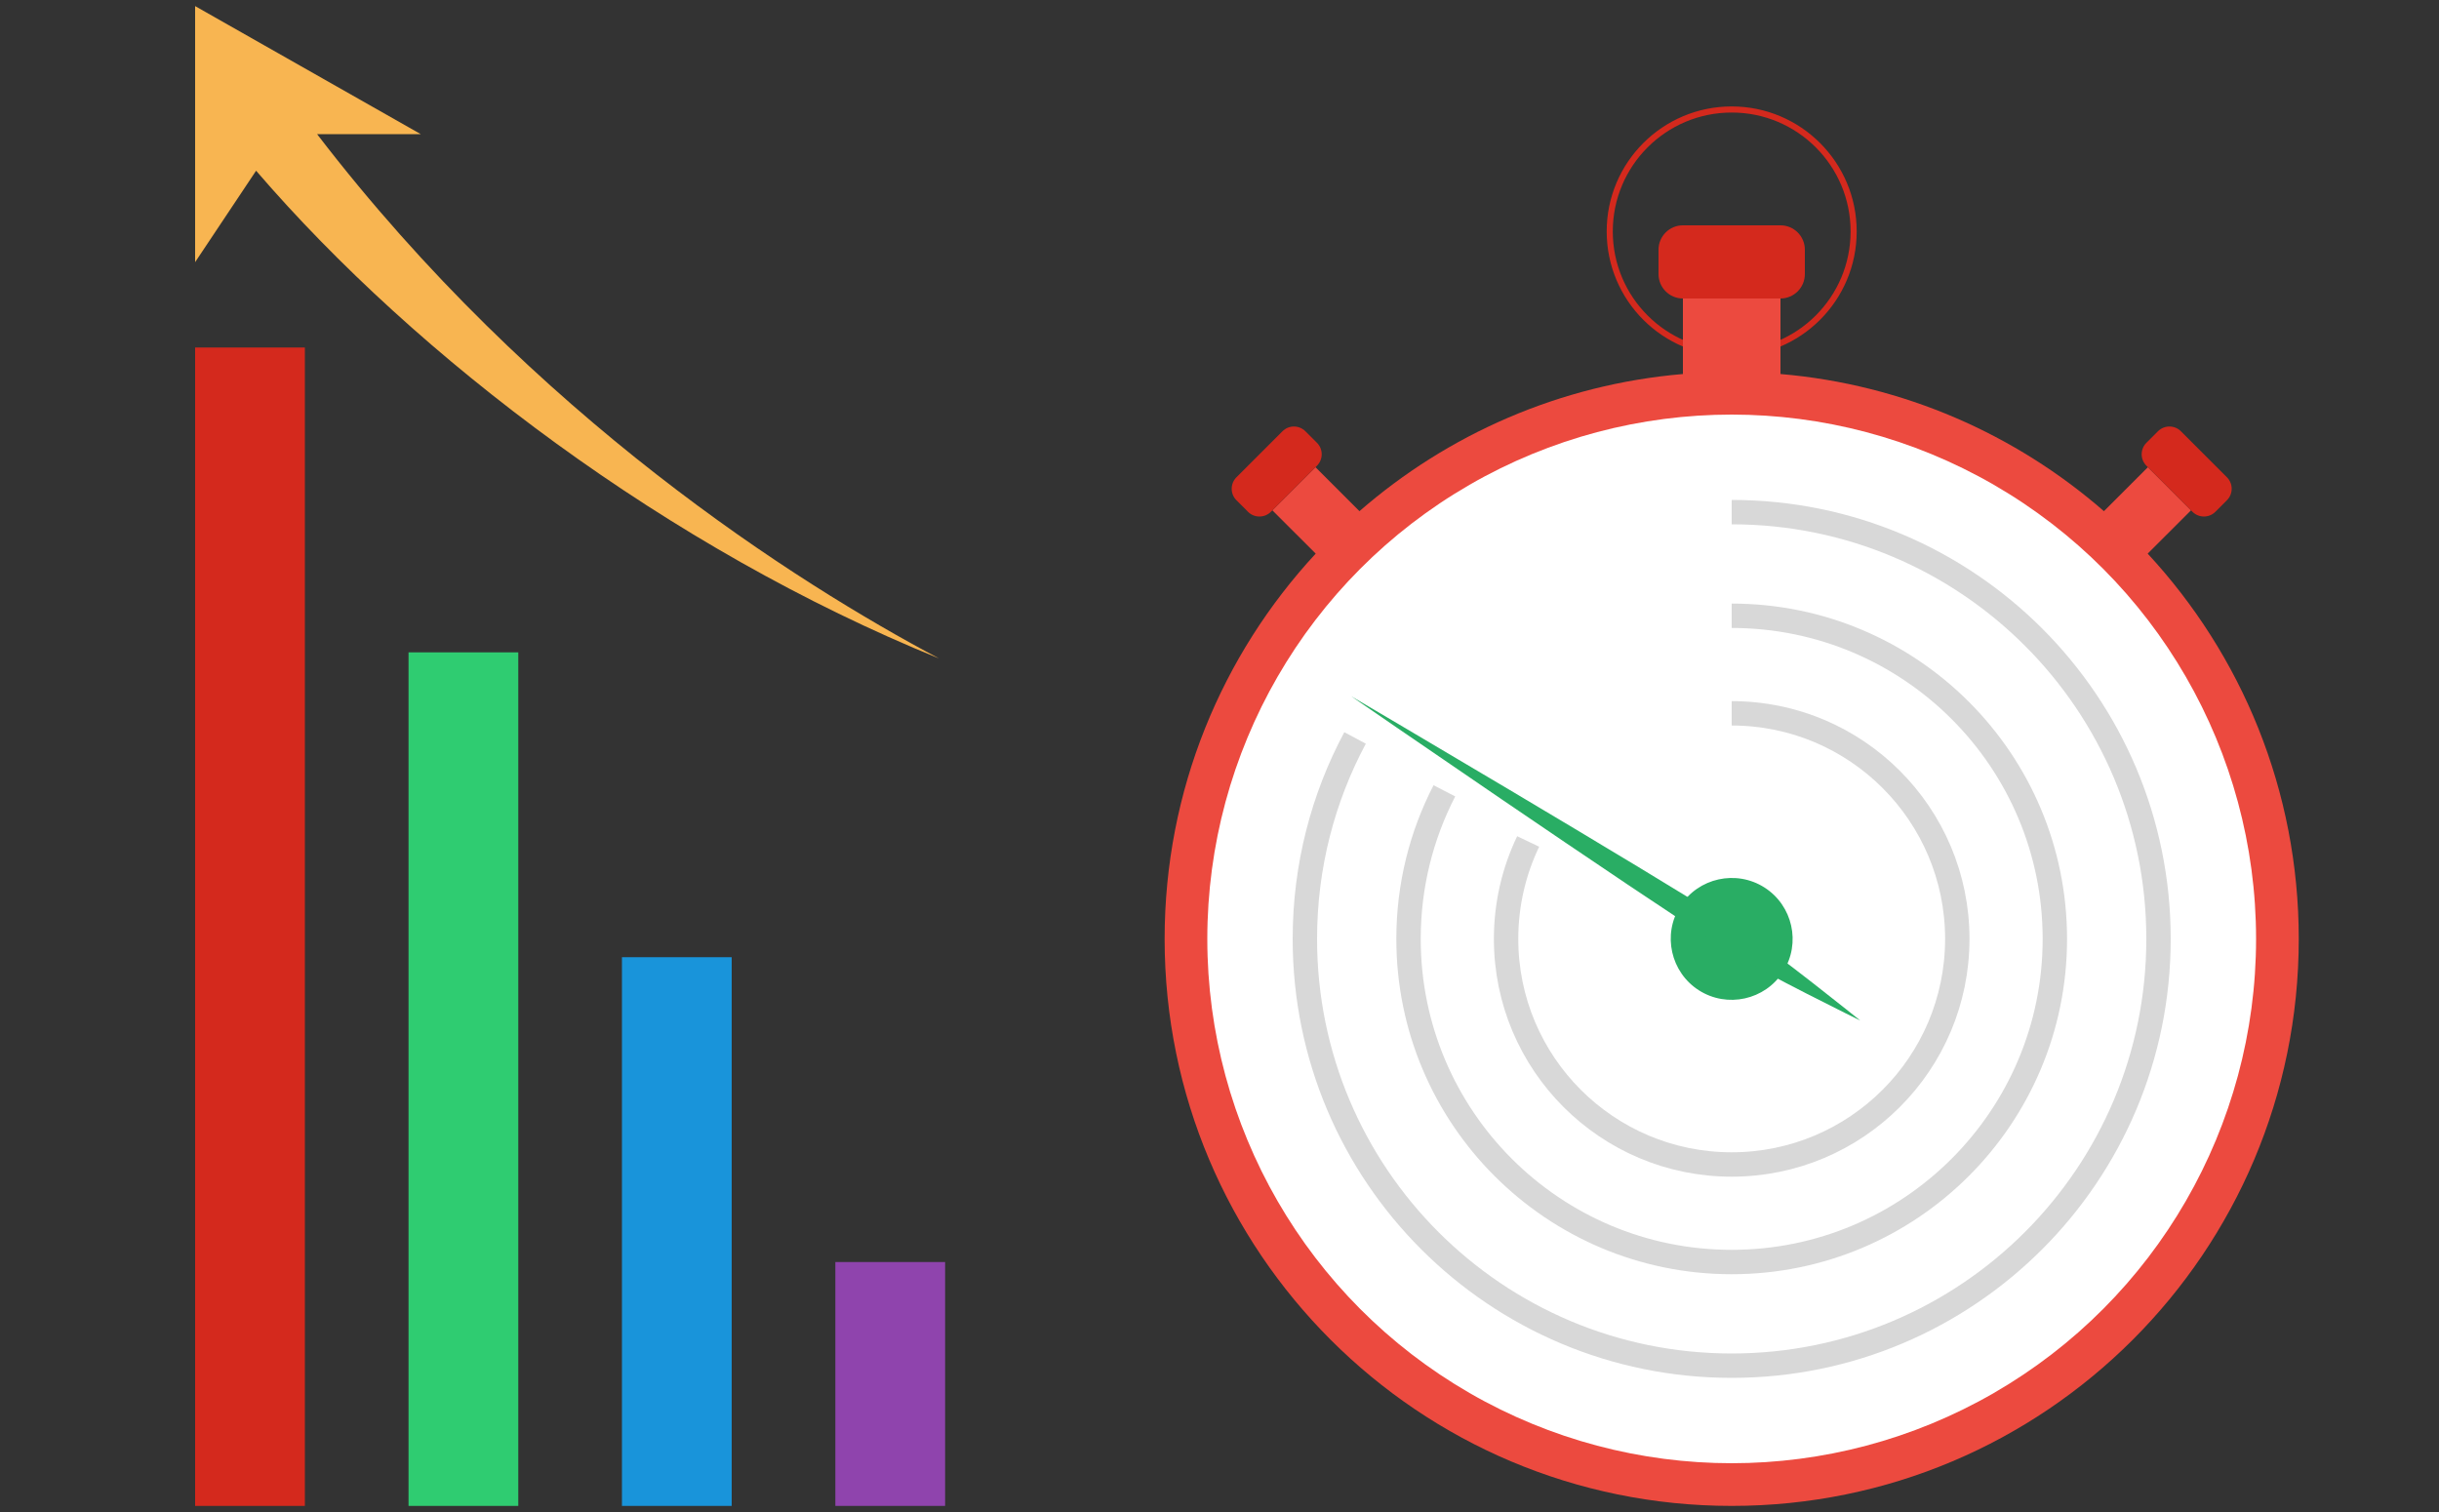 <?xml version="1.0" encoding="utf-8"?>
<!-- Generator: Adobe Illustrator 16.0.0, SVG Export Plug-In . SVG Version: 6.00 Build 0)  -->
<!DOCTYPE svg PUBLIC "-//W3C//DTD SVG 1.1//EN" "http://www.w3.org/Graphics/SVG/1.1/DTD/svg11.dtd">
<svg version="1.1" xmlns="http://www.w3.org/2000/svg" xmlns:xlink="http://www.w3.org/1999/xlink" x="0px" y="0px" width="400px"
	 height="248px" viewBox="0 0 400 248" enable-background="new 0 0 400 248" xml:space="preserve">
<rect x="0" y="0" width="400" height="248" fill="#333333" stroke="none"/>
<rect x="137" y="207" fill="#8F44AD" width="18" height="40"/>
<rect x="102" y="157" fill="#1994DA" width="18" height="90"/>
<rect x="67" y="107" fill="#2FCC71" width="18" height="140"/>
<rect x="32" y="57" fill="#D4291D" width="18" height="190"/>
<path fill-rule="evenodd" clip-rule="evenodd" fill="#F8B551" d="M154,108C130.757,95.666,87.616,68.439,52,22h17L32,1v42l10-15
	C68.436,58.746,109.598,89.957,154,108z"/>
<circle fill-rule="evenodd" clip-rule="evenodd" fill="none" stroke="#D4291D" stroke-miterlimit="10" cx="284" cy="37.958" r="20"/>
<path fill-rule="evenodd" clip-rule="evenodd" fill="#EC4A3F" d="M352.223,90.806l7.104-7.103l-7.071-7.072l-7.209,7.211
	C330.595,71.258,312.22,63.069,292,61.347V48.958h-16v12.389c-20.221,1.723-38.596,9.911-53.046,22.495l-7.209-7.21l-7.072,7.071
	l7.104,7.103C200.403,107.396,191,129.598,191,154c0,51.363,41.638,93,93,93s93-41.637,93-93
	C377,129.598,367.597,107.396,352.223,90.806z"/>
<g>
	<circle fill-rule="evenodd" clip-rule="evenodd" fill="#FFFFFF" cx="284" cy="154" r="86"/>
</g>
<path fill-rule="evenodd" clip-rule="evenodd" fill="none" stroke="#D8D8D8" stroke-width="4" stroke-miterlimit="10" d="
	M250.621,138.019C248.301,142.862,247,148.275,247,154c0,20.43,16.567,37,36.999,37C304.433,191,321,174.43,321,154
	s-16.567-37-37.001-37"/>
<path fill-rule="evenodd" clip-rule="evenodd" fill="none" stroke="#D8D8D8" stroke-width="4" stroke-miterlimit="10" d="
	M236.882,129.712C233.124,136.991,231,145.248,231,154c0,29.273,23.727,53,52.999,53C313.271,207,337,183.273,337,154
	s-23.729-53-53.001-53"/>
<path fill-rule="evenodd" clip-rule="evenodd" fill="none" stroke="#D8D8D8" stroke-width="4" stroke-miterlimit="10" d="
	M222.233,121.039C216.979,130.859,214,142.079,214,154c0,38.67,31.331,70,69.999,70C322.668,224,354,192.67,354,154
	s-31.332-70-70.001-70"/>
<path fill-rule="evenodd" clip-rule="evenodd" fill="#29AD64" d="M275.564,148.63c2.975-4.67,9.18-6.012,13.81-3.063
	c4.628,2.948,6.032,9.139,3.058,13.809c-2.967,4.656-9.177,6.008-13.805,3.059C273.998,159.485,272.597,153.285,275.564,148.63z"/>
<path fill="#29AD64" d="M221.591,114.195c0,0,45.311,31.24,62.178,41.987c5.061,3.224,21.316,11.209,21.316,11.209
	s-14.106-11.359-19.166-14.583C269.051,142.062,221.591,114.195,221.591,114.195z"/>
<path fill-rule="evenodd" clip-rule="evenodd" fill="#D4291D" d="M296,44.958c0,2.209-1.791,4-4,4h-16c-2.209,0-4-1.791-4-4v-4
	c0-2.209,1.791-4,4-4h16c2.209,0,4,1.791,4,4V44.958z"/>
<path fill-rule="evenodd" clip-rule="evenodd" fill="#D4291D" d="M363.333,83.938c-1.043,1.043-2.729,1.042-3.771-0.001
	l-7.541-7.541c-1.042-1.043-1.044-2.729-0.001-3.771l1.884-1.884c1.044-1.044,2.731-1.044,3.774-0.001l7.541,7.541
	c1.042,1.042,1.042,2.729-0.001,3.773L363.333,83.938z"/>
<path fill-rule="evenodd" clip-rule="evenodd" fill="#D4291D" d="M215.98,72.625c1.043,1.043,1.042,2.729-0.001,3.771l-7.541,7.541
	c-1.043,1.043-2.729,1.045-3.771,0.002l-1.884-1.885c-1.044-1.043-1.044-2.73-0.001-3.773l7.541-7.541
	c1.042-1.043,2.729-1.043,3.773,0.002L215.98,72.625z"/>
</svg>
